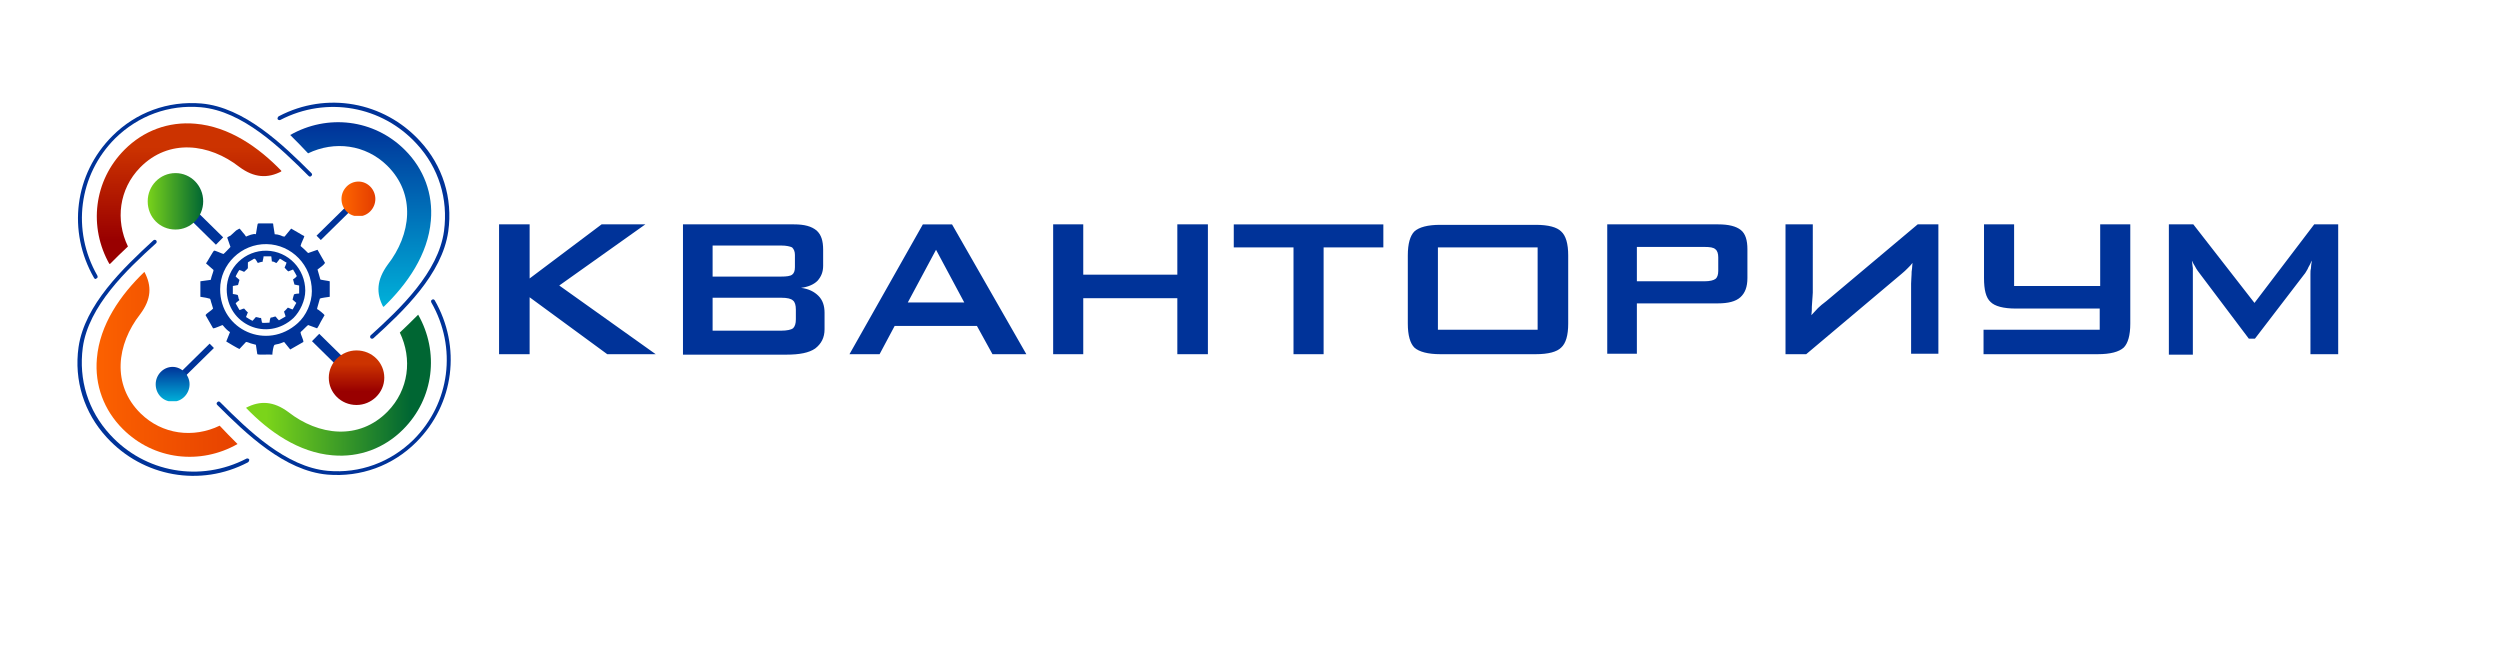 <?xml version="1.0" encoding="UTF-8"?> <!-- Generator: Adobe Illustrator 21.0.0, SVG Export Plug-In . SVG Version: 6.00 Build 0) --> <svg xmlns="http://www.w3.org/2000/svg" xmlns:xlink="http://www.w3.org/1999/xlink" id="Слой_1" x="0px" y="0px" viewBox="0 0 531.5 141.7" style="enable-background:new 0 0 531.5 141.7;" xml:space="preserve"> <style type="text/css"> .st0{fill-rule:evenodd;clip-rule:evenodd;fill:#003399;} .st1{clip-path:url(#SVGID_2_);fill:url(#SVGID_3_);} .st2{clip-path:url(#SVGID_5_);fill:url(#SVGID_6_);} .st3{clip-path:url(#SVGID_8_);fill:url(#SVGID_9_);} .st4{clip-path:url(#SVGID_11_);fill:url(#SVGID_12_);} .st5{clip-path:url(#SVGID_14_);fill:url(#SVGID_15_);} .st6{clip-path:url(#SVGID_17_);fill:url(#SVGID_18_);} .st7{clip-path:url(#SVGID_20_);fill:url(#SVGID_21_);} .st8{clip-path:url(#SVGID_23_);fill:url(#SVGID_24_);} .st9{fill:#003399;} </style> <path class="st0" d="M20,59.1c-5.7-9.9-4.2-22.1,3.9-30.2c5-5,11.8-7.5,18.9-6.9c9.1,0.8,17.3,8.7,23.4,14.8c0.2,0.2,0.2,0.4,0,0.6 s-0.4,0.2-0.6,0c-6-6-14-13.8-22.9-14.6c-6.8-0.6-13.3,1.8-18.2,6.6c-7.8,7.8-9.3,19.6-3.8,29.2c0.1,0.2,0.1,0.5-0.2,0.6 C20.4,59.4,20.1,59.3,20,59.1"></path> <path class="st0" d="M92.4,63.8c5.7,9.9,4.2,22.1-3.9,30.2c-5,5-11.8,7.5-18.9,6.9c-9.1-0.8-17.3-8.7-23.4-14.8 c-0.2-0.2-0.2-0.4,0-0.6c0.2-0.2,0.4-0.2,0.6,0c6,6,14,13.8,22.9,14.6c6.8,0.6,13.3-1.8,18.2-6.6c7.8-7.8,9.3-19.6,3.8-29.2 c-0.1-0.2-0.1-0.5,0.2-0.6C92,63.6,92.2,63.6,92.4,63.8"></path> <path class="st0" d="M59.3,24.7c10.1-5.3,22.3-3.1,30,5.3c4.8,5.2,7,12.1,6,19.2c-1.3,9.1-9.5,16.9-15.9,22.7 c-0.2,0.2-0.5,0.1-0.6,0c-0.2-0.2-0.1-0.5,0-0.6c6.3-5.7,14.4-13.4,15.6-22.2c0.9-6.8-1.1-13.4-5.8-18.5c-7.4-8.1-19.2-10.2-29-5.1 c-0.2,0.1-0.5,0-0.6-0.2C59,25,59.1,24.8,59.3,24.7"></path> <path class="st0" d="M52.7,98.3c-10.1,5.3-22.3,3.1-30-5.3c-4.8-5.2-7-12.1-6-19.2C18,64.8,26.2,57,32.6,51.1c0.2-0.2,0.5-0.1,0.6,0 c0.2,0.2,0.1,0.5,0,0.6c-6.3,5.7-14.4,13.4-15.6,22.2c-0.9,6.8,1.1,13.4,5.8,18.5c7.4,8.1,19.2,10.2,29,5.1c0.2-0.1,0.5,0,0.6,0.2 C53,97.9,52.9,98.2,52.7,98.3"></path> <g> <defs> <path id="SVGID_1_" d="M59.9,36.4c-4.9-5.1-11.2-9.5-18.4-10.1c-5.7-0.5-11,1.5-15,5.5c-6.6,6.6-7.7,16.5-3.2,24.4 c1.3-1.3,2.6-2.6,3.9-3.8c-2.7-5.6-1.9-12.2,2.6-16.8c6.1-6.2,14.7-5.1,21.1-0.1C54,37.8,56.9,38,59.9,36.4"></path> </defs> <clipPath id="SVGID_2_"> <use xlink:href="#SVGID_1_" style="overflow:visible;"></use> </clipPath> <linearGradient id="SVGID_3_" gradientUnits="userSpaceOnUse" x1="-0.105" y1="138.679" x2="0.555" y2="138.679" gradientTransform="matrix(0 -29.963 39.326 0 -5414.425 47.895)"> <stop offset="0" style="stop-color:#990000"></stop> <stop offset="1" style="stop-color:#CC3300"></stop> </linearGradient> <rect x="18.7" y="25.7" class="st1" width="41.1" height="30.4"></rect> </g> <g> <defs> <path id="SVGID_4_" d="M52.3,86.7c4.9,5.1,11.2,9.5,18.4,10.1c5.7,0.5,11-1.5,15-5.5c6.6-6.6,7.7-16.5,3.2-24.4 c-1.3,1.3-2.6,2.6-3.9,3.8c2.7,5.6,1.9,12.2-2.6,16.8c-6.1,6.2-14.7,5.1-21.1,0.1C58.2,85.3,55.3,85.1,52.3,86.7"></path> </defs> <clipPath id="SVGID_5_"> <use xlink:href="#SVGID_4_" style="overflow:visible;"></use> </clipPath> <linearGradient id="SVGID_6_" gradientUnits="userSpaceOnUse" x1="2.64" y1="140.95" x2="3.42" y2="140.95" gradientTransform="matrix(-39.327 0 0 -29.963 191.165 4305.46)"> <stop offset="0" style="stop-color:#006633"></stop> <stop offset="1" style="stop-color:#7BD41A"></stop> </linearGradient> <rect x="52.3" y="66.9" class="st2" width="41.1" height="30.4"></rect> </g> <g> <defs> <path id="SVGID_7_" d="M81.5,65.3c5.1-4.9,9.5-11.2,10.1-18.4c0.5-5.7-1.5-11-5.5-15c-6.6-6.6-16.5-7.7-24.4-3.2 c1.3,1.3,2.6,2.6,3.8,3.9c5.6-2.7,12.2-1.9,16.8,2.6c6.2,6.1,5.1,14.7,0.1,21.1C80.1,59.5,79.9,62.3,81.5,65.3"></path> </defs> <clipPath id="SVGID_8_"> <use xlink:href="#SVGID_7_" style="overflow:visible;"></use> </clipPath> <linearGradient id="SVGID_9_" gradientUnits="userSpaceOnUse" x1="0.22" y1="144.546" x2="1.2" y2="144.546" gradientTransform="matrix(0 39.327 -29.963 0 4407.985 17.711)"> <stop offset="0" style="stop-color:#003399"></stop> <stop offset="1" style="stop-color:#00B0D9"></stop> </linearGradient> <rect x="61.7" y="24.1" class="st3" width="30.4" height="41.1"></rect> </g> <g> <defs> <path id="SVGID_10_" d="M30.7,57.8c-5.1,4.9-9.5,11.2-10.1,18.4c-0.5,5.7,1.5,11,5.5,15c6.6,6.6,16.5,7.7,24.4,3.2 c-1.3-1.3-2.6-2.6-3.8-3.9c-5.6,2.7-12.2,1.9-16.8-2.6c-6.2-6.1-5.1-14.7-0.1-21.1C32.2,63.6,32.3,60.8,30.7,57.8"></path> </defs> <clipPath id="SVGID_11_"> <use xlink:href="#SVGID_10_" style="overflow:visible;"></use> </clipPath> <linearGradient id="SVGID_12_" gradientUnits="userSpaceOnUse" x1="2.53" y1="141" x2="3.53" y2="141" gradientTransform="matrix(-39.326 0 0 -39.327 154.672 5623.495)"> <stop offset="0" style="stop-color:#E33D00"></stop> <stop offset="1" style="stop-color:#FF6600"></stop> </linearGradient> <rect x="20.1" y="57.8" class="st4" width="30.4" height="41.1"></rect> </g> <rect x="40.8" y="40" transform="matrix(0.701 -0.713 0.713 0.701 -20.702 43.755)" class="st0" width="2.2" height="13.3"></rect> <rect x="66" y="45.5" transform="matrix(0.713 -0.701 0.701 0.713 -11.659 63.928)" class="st0" width="12.4" height="1.3"></rect> <rect x="70.7" y="69.8" transform="matrix(0.701 -0.713 0.713 0.701 -33.002 74.013)" class="st0" width="2.2" height="13.3"></rect> <rect x="34.4" y="77.2" transform="matrix(0.713 -0.701 0.701 0.713 -42.919 50.823)" class="st0" width="12.4" height="1.3"></rect> <path class="st0" d="M52.7,57c0,0.1-0.7,0.7-0.8,0.8c-0.2-0.1-0.9-0.4-1-0.4c-0.1,0-0.8,1.3-0.8,1.4l0.8,0.7c0,0.2-0.2,0.6-0.3,1.1 l-1.1,0.2l0,1.7c0.2,0,0.4,0.1,0.6,0.1l0.4,0.1c0.1,0,0.1,0.3,0.2,0.6c0,0.2,0.1,0.3,0.2,0.5c-0.2,0.2-0.7,0.5-0.8,0.7l0.8,1.4 c0.3,0,0.7-0.3,1-0.3l0.1,0.1c0.2,0.2,0.5,0.6,0.7,0.7l-0.4,1c0.1,0.1,1.3,0.8,1.4,0.8l0.7-0.8c0.1,0,0.4,0.1,0.5,0.1 c0.2,0.1,0.4,0.1,0.6,0.1l0.2,1c0.1,0.1,1.3,0,1.6,0c0-0.2,0.1-1,0.3-1.1l0.2,0c0.4-0.1,0.5-0.2,0.8-0.2c0.2,0.3,0.5,0.6,0.7,0.8 l1.4-0.8c0-0.3-0.3-0.8-0.3-1.1c0.3-0.2,0.5-0.5,0.8-0.8l1,0.4c0.1-0.1,0.3-0.5,0.4-0.7c0.1-0.2,0.3-0.5,0.4-0.7 c-0.1-0.1-0.7-0.6-0.8-0.7c0-0.1,0.3-1.1,0.3-1.1c0.1-0.1,0.8-0.2,1.1-0.2l0-1.7c-0.1,0-1-0.2-1-0.2l-0.3-1.1 c0.3-0.2,0.6-0.4,0.8-0.7c-0.1-0.2-0.6-1.1-0.8-1.4l-1,0.4c-0.3-0.2-0.5-0.5-0.8-0.8c0.1-0.3,0.4-0.8,0.4-1.1 c-0.2,0-1.1-0.7-1.4-0.8l-0.7,0.9c-0.2,0-0.3-0.1-0.5-0.2c-0.2-0.1-0.3-0.1-0.5-0.1l-0.1-0.9c0-0.1,0-0.2-0.1-0.2h-1.5 c-0.1,0-0.1,0.1-0.1,0.3l-0.2,0.9c-0.3-0.1-0.8,0.2-1,0.2c-0.1-0.2-0.2-0.3-0.3-0.5c-0.1-0.1-0.2-0.4-0.4-0.4 c-0.1,0-0.3,0.1-0.4,0.2l-0.7,0.4c-0.2,0.1-0.2,0.1-0.3,0.2L52.7,57z M48.2,61.5c0-4.6,3.9-8.3,8.5-8.2c4.6,0.1,8.2,3.9,8.2,8.5 c0,2.1-1.1,4.4-2.5,5.8C56.8,72.8,48.2,69,48.2,61.5z"></path> <g> <defs> <path id="SVGID_13_" d="M75.8,86.1c-3.3,0-5.9-2.6-5.9-5.8c0-3.2,2.7-5.8,5.9-5.8c3.3,0,5.9,2.6,5.9,5.8 C81.7,83.5,79,86.1,75.8,86.1"></path> </defs> <clipPath id="SVGID_14_"> <use xlink:href="#SVGID_13_" style="overflow:visible;"></use> </clipPath> <linearGradient id="SVGID_15_" gradientUnits="userSpaceOnUse" x1="-0.46" y1="132.843" x2="4.035006e-02" y2="132.843" gradientTransform="matrix(0 -11.626 11.86 0 -1499.769 77.833)"> <stop offset="0" style="stop-color:#990000"></stop> <stop offset="1" style="stop-color:#CC3300"></stop> </linearGradient> <rect x="69.8" y="74.5" class="st5" width="11.9" height="11.6"></rect> </g> <g> <defs> <path id="SVGID_16_" d="M79.8,42.3c0,2-1.6,3.7-3.6,3.7c-2,0-3.6-1.6-3.6-3.7c0-2,1.6-3.7,3.6-3.7C78.2,38.6,79.8,40.3,79.8,42.3"></path> </defs> <clipPath id="SVGID_17_"> <use xlink:href="#SVGID_16_" style="overflow:visible;"></use> </clipPath> <linearGradient id="SVGID_18_" gradientUnits="userSpaceOnUse" x1="13.541" y1="140.11" x2="14.541" y2="140.11" gradientTransform="matrix(-7.348 0 0 -7.348 179.343 1071.923)"> <stop offset="0" style="stop-color:#E33D00"></stop> <stop offset="1" style="stop-color:#FF6600"></stop> </linearGradient> <rect x="72.6" y="38.6" class="st6" width="7.2" height="7.3"></rect> </g> <g> <defs> <path id="SVGID_19_" d="M40.3,81.7c0,2-1.6,3.7-3.6,3.7c-2,0-3.6-1.6-3.6-3.7c0-2,1.6-3.7,3.6-3.7C38.6,78,40.3,79.7,40.3,81.7"></path> </defs> <clipPath id="SVGID_20_"> <use xlink:href="#SVGID_19_" style="overflow:visible;"></use> </clipPath> <linearGradient id="SVGID_21_" gradientUnits="userSpaceOnUse" x1="1.123" y1="155.046" x2="2.123" y2="155.046" gradientTransform="matrix(0 7.348 -7.203 0 1153.426 69.769)"> <stop offset="0" style="stop-color:#003399"></stop> <stop offset="1" style="stop-color:#00B0D9"></stop> </linearGradient> <rect x="33.1" y="78" class="st7" width="7.2" height="7.3"></rect> </g> <g> <defs> <path id="SVGID_22_" d="M31.4,42.8c0-3.3,2.6-6,5.9-6c3.3,0,5.9,2.7,5.9,6c0,3.3-2.6,6-5.9,6C34,48.8,31.4,46.2,31.4,42.8"></path> </defs> <clipPath id="SVGID_23_"> <use xlink:href="#SVGID_22_" style="overflow:visible;"></use> </clipPath> <linearGradient id="SVGID_24_" gradientUnits="userSpaceOnUse" x1="8.272" y1="140.547" x2="9.272" y2="140.547" gradientTransform="matrix(-12.029 0 0 -12.03 142.77 1733.563)"> <stop offset="0" style="stop-color:#006633"></stop> <stop offset="1" style="stop-color:#7BD41A"></stop> </linearGradient> <rect x="31.4" y="36.8" class="st8" width="11.8" height="12"></rect> </g> <path class="st0" d="M49,52.5c-0.1,0.1-1.4,1.5-1.5,1.5c-0.4-0.1-1.8-0.8-2-0.7c-0.2,0.1-1.5,2.5-1.7,2.7l1.6,1.4 c0,0.3-0.4,1.2-0.6,2.1l-2.2,0.3l0,3.3c0.4,0.1,0.8,0.1,1.2,0.2l0.8,0.2c0.2,0.1,0.2,0.6,0.4,1.1c0.1,0.4,0.2,0.7,0.3,1 c-0.3,0.4-1.4,1-1.6,1.4l1.6,2.8c0.5,0,1.4-0.5,2-0.7l0.2,0.2c0.3,0.4,1,1.1,1.4,1.3l-0.8,2c0.3,0.2,2.5,1.5,2.8,1.6l1.4-1.5 c0.3,0,0.7,0.2,1,0.3c0.4,0.1,0.7,0.2,1.1,0.3l0.3,2c0.3,0.2,2.5,0,3.2,0.1c0-0.4,0.2-2,0.5-2.1l0.4-0.1c0.7-0.1,1-0.3,1.6-0.5 c0.4,0.5,0.9,1.1,1.3,1.6l2.8-1.6c0-0.6-0.6-1.5-0.6-2.1c0.6-0.5,1-1,1.6-1.5l1.9,0.7c0.2-0.2,0.6-1,0.8-1.4c0.2-0.4,0.6-1,0.8-1.4 c-0.1-0.2-1.3-1.2-1.6-1.3c0-0.2,0.6-2.1,0.6-2.2c0.3-0.2,1.6-0.3,2.1-0.4l0-3.3c-0.3-0.1-2-0.3-2-0.4l-0.6-2.1 c0.6-0.5,1.2-0.8,1.6-1.4c-0.2-0.4-1.3-2.2-1.6-2.8l-2,0.7c-0.5-0.5-1-1-1.6-1.5c0.1-0.6,0.7-1.6,0.8-2.1c-0.3-0.1-2.2-1.3-2.8-1.6 l-1.4,1.7c-0.5,0-0.6-0.2-1-0.3c-0.3-0.1-0.7-0.2-1.1-0.2l-0.3-1.9c0-0.3,0-0.4-0.2-0.4h-2.9c-0.3,0-0.2,0.2-0.3,0.5l-0.3,1.8 c-0.5-0.2-1.6,0.3-2.1,0.5c-0.2-0.3-0.4-0.6-0.7-0.9c-0.2-0.2-0.5-0.7-0.7-0.8c-0.2,0.1-0.5,0.3-0.7,0.4L49,50.1 c-0.3,0.1-0.4,0.2-0.7,0.4L49,52.5z M46.8,61.5c0-5.3,4.5-9.7,9.9-9.6c5.3,0.1,9.6,4.5,9.6,10c0,2.5-1.2,5.2-3,6.8 C56.8,74.6,46.8,70.2,46.8,61.5z"></path> <path class="st9" d="M461.1,75.3V47.7h5.2l13,16.7L492,47.7h5.1v27.6h-5.9V58.3c0-0.5,0-0.9,0.1-1.2c0-0.4,0.1-1,0.2-1.7 c-0.2,0.3-0.3,0.7-0.5,1c-0.2,0.3-0.3,0.6-0.4,0.8c-0.3,0.5-0.5,0.9-0.7,1.1L479.4,72h-1.3l-10.4-13.8c-0.3-0.4-0.7-0.9-1-1.5 c-0.3-0.5-0.6-1-0.7-1.3c0.1,0.6,0.1,1.1,0.2,1.6v1.3v17.1H461.1z M421.7,75.3v-5.2h15.8h8.9v-4.5h-17.8c-2.7,0-4.5-0.5-5.4-1.4 c-1-0.9-1.4-2.6-1.4-5.1V47.7h6.4v13.1h18.3V47.7h6.4v21.1c0,2.5-0.5,4.2-1.4,5.1c-1,0.9-2.8,1.4-5.5,1.4h-9h-8.4H421.7z M412.1,75.3V47.7h-4.4L388.3,64c-0.8,0.6-1.4,1.1-1.8,1.5c-0.4,0.4-0.8,0.9-1.4,1.5c0.1-0.7,0.1-1.3,0.1-1.8c0-0.5,0.1-1,0.1-1.5 c0-0.4,0.1-0.9,0.1-1.5V47.7h-5.8v27.6h4.4l20.3-17.1c0.5-0.4,0.9-0.8,1.3-1.2c0.4-0.4,0.7-0.7,1-1.1c0,0.3-0.1,0.7-0.1,1.2 c-0.1,0.5-0.1,0.9-0.1,1.2c0,0.5-0.1,1.2-0.1,2v14.9H412.1z M341.7,75.3V47.7h23.6c2.2,0,3.8,0.4,4.8,1.2c1,0.8,1.4,2.2,1.4,4.1v6.1 c0,1.9-0.5,3.2-1.5,4.1c-1,0.9-2.6,1.3-4.8,1.3H348v10.7H341.7z M362.4,52.5H348v7.3h14.4c1.1,0,1.9-0.2,2.3-0.5 c0.4-0.3,0.6-0.9,0.6-1.7v-2.9c0-0.8-0.2-1.4-0.6-1.7C364.3,52.6,363.5,52.5,362.4,52.5z M305.7,70.1h21.2V52.6h-21.2V70.1z M299.3,54.3c0-2.5,0.5-4.2,1.4-5.1c1-0.9,2.8-1.4,5.5-1.4h20.3c2.7,0,4.5,0.5,5.4,1.4c1,0.9,1.5,2.6,1.5,5.1v14.5 c0,2.5-0.5,4.2-1.5,5.1c-0.9,0.9-2.7,1.4-5.4,1.4h-20.3c-2.6,0-4.5-0.5-5.5-1.4c-0.9-0.9-1.4-2.6-1.4-5.1V54.3z M281.4,52.6v22.7 H275V52.6h-12.7v-4.9h31.8v4.9H281.4z M223.9,75.3V47.7h6.4v10.7h20V47.7h6.5v27.6h-6.5V63.4h-20v11.9H223.9z M180.6,75.3l15.6-27.6 h6.2l15.8,27.6H211l-3.3-6h-17.5l-3.2,6H180.6z M193,64.3H205l-6-11.2L193,64.3z M145.2,75.3V47.7h23.6c2.2,0,3.7,0.4,4.8,1.3 c1,0.9,1.4,2.2,1.4,4.1v3.4c0,1.3-0.4,2.3-1.2,3.2c-0.8,0.8-2,1.3-3.5,1.5c1.6,0.2,2.8,0.8,3.7,1.7c0.9,0.9,1.3,2.1,1.3,3.6v3.5 c0,1.8-0.7,3.1-2,4.1c-1.3,0.9-3.3,1.3-6.1,1.3H145.2z M166.1,63.3h-14.6v7h14.6c1.2,0,2.1-0.2,2.5-0.5c0.4-0.4,0.6-1,0.6-1.9v-2.1 c0-0.9-0.2-1.6-0.6-1.9C168.2,63.5,167.4,63.3,166.1,63.3z M166.1,52.2h-14.6v6.6h14.6c1.1,0,1.9-0.1,2.3-0.4 c0.4-0.3,0.6-0.8,0.6-1.6v-2.6c0-0.7-0.2-1.2-0.6-1.6C168,52.4,167.2,52.2,166.1,52.2z M106.1,75.3V47.7h6.5v11.5l15.3-11.5h9.3 l-18.3,13l20.5,14.6h-10.3l-16.5-12.1v12.1H106.1z"></path> </svg> 